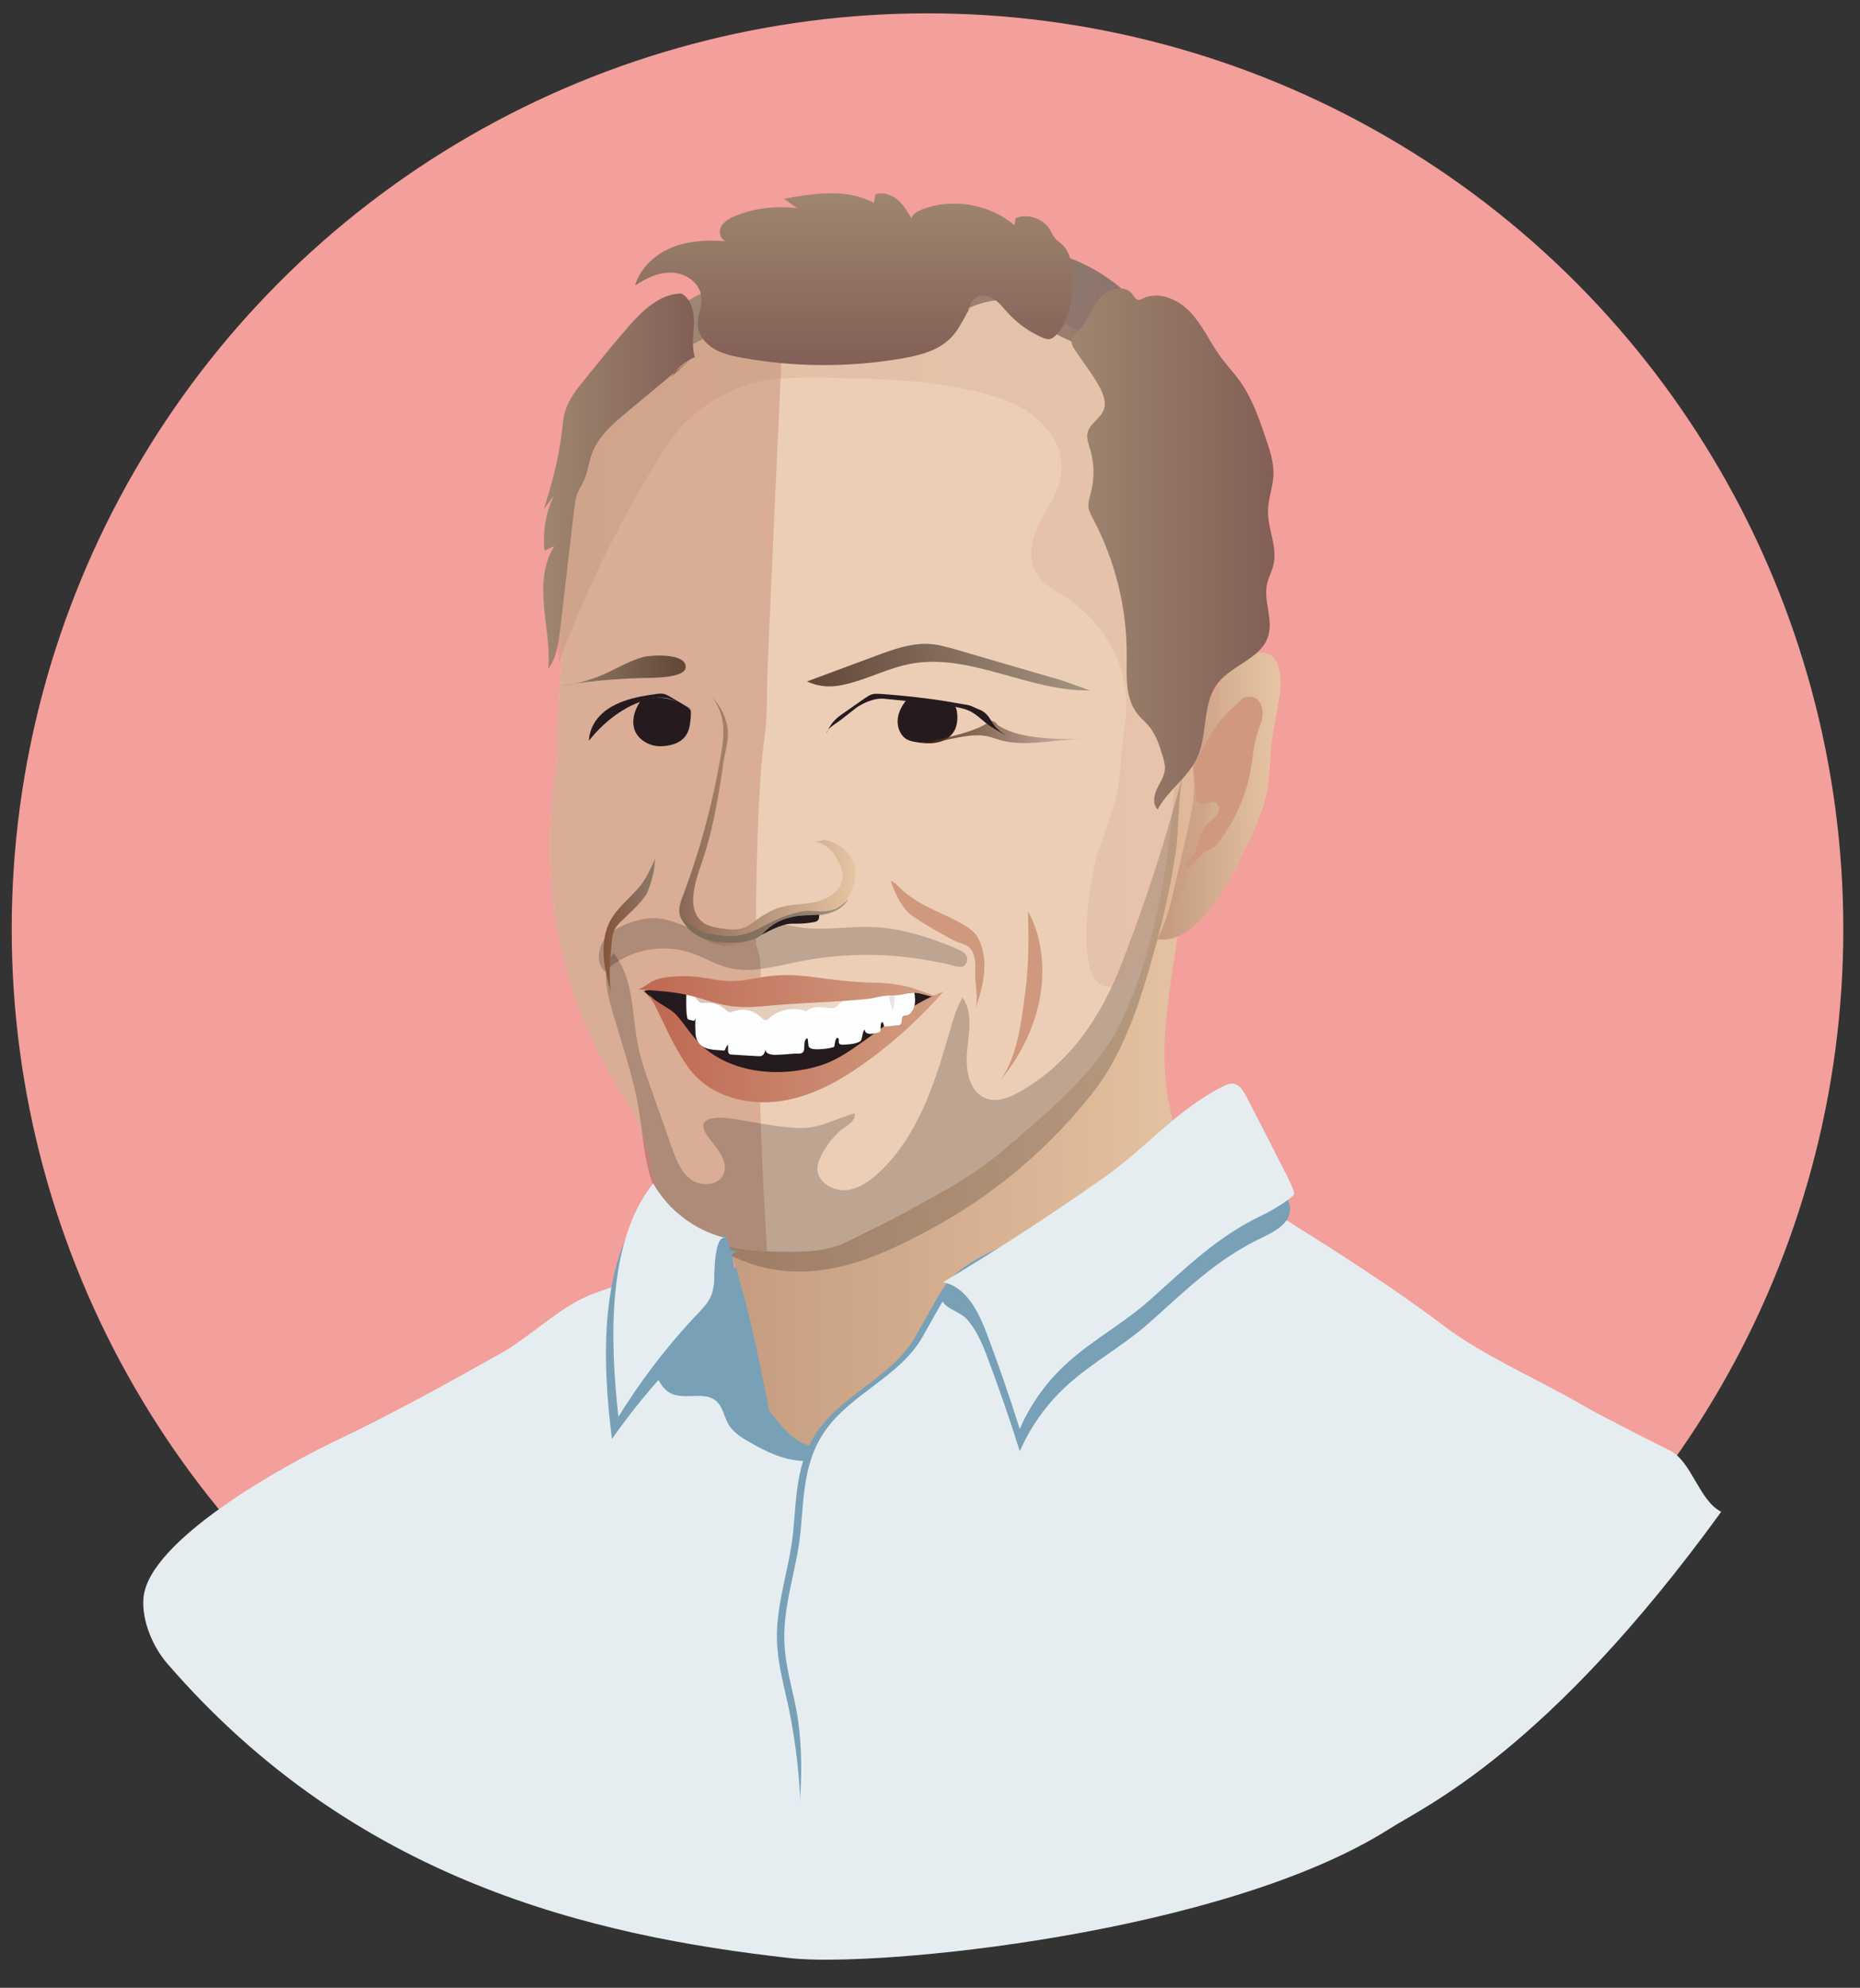 <svg viewBox="0 0 262 280" xmlns:xlink="http://www.w3.org/1999/xlink" xmlns="http://www.w3.org/2000/svg" id="FREDRIK"><rect x="0" y="0" width="262" height="280" fill="#333333" stroke="none"/><defs><style>.cls-1{fill:none;}.cls-2{fill:url(#Namnlös_övertoning_2614);}.cls-3{fill:url(#Namnlös_övertoning_2453);}.cls-4{fill:url(#Namnlös_övertoning_1769);}.cls-5{fill:url(#Namnlös_övertoning_1862);}.cls-6{fill:url(#Namnlös_övertoning_1350);}.cls-7{fill:url(#Namnlös_övertoning_2189);}.cls-8{fill:url(#Namnlös_övertoning_2172);}.cls-9{clip-path:url(#clippath);}.cls-10{fill:#f39f9b;}.cls-11{fill:#ecceb7;}.cls-12{fill:#e6edf1;}.cls-13{fill:#e5e5e5;}.cls-14{fill:#fdffff;}.cls-15{fill:#d0997d;}.cls-16{fill:#d9ad96;}.cls-17{fill:#251a1e;}.cls-18{fill:#78a1b8;}.cls-19{clip-path:url(#clippath-1);}.cls-20{clip-path:url(#clippath-2);}.cls-21{fill:url(#Namnlös_övertoning_373-3);opacity:.6;}.cls-22{fill:url(#Namnlös_övertoning_2144);opacity:.8;}.cls-23{fill:url(#Namnlös_övertoning_373);}.cls-24{fill:url(#Namnlös_övertoning_131);}.cls-25{fill:url(#Namnlös_övertoning_2614-3);}.cls-26{fill:url(#Namnlös_övertoning_2614-2);}.cls-27{fill:url(#Namnlös_övertoning_373-2);}.cls-28{fill:url(#Namnlös_övertoning_131-2);}.cls-29,.cls-30{opacity:.2;}.cls-30{fill:url(#Namnlös_övertoning_85);}</style><linearGradient gradientUnits="userSpaceOnUse" y2="152.09" x2="172.42" y1="152.09" x1="97.52" id="Namnlös_övertoning_373"><stop stop-color="#c3997d" offset="0"></stop><stop stop-color="#e7c5a3" offset="1"></stop></linearGradient><clipPath id="clippath"><path d="M122.4,173.38c3.75-1.75,6.1-3.19,9.67-5.13,3.36-1.83,6.19-3.65,9.1-6.11,5.97-5.08,13.24-10.97,16.66-18.04,6.43-13.27,7.59-29.5,8.27-43.98,.53-11.18,.5-22.57-2.56-33.34-2.82-9.91-8.62-19.9-17.57-25.44-8.84-5.48-24.94-6.05-34.79-3.03-7.1,2.18-13.24,6.73-18.68,11.79-5.77,5.38-10.58,11.45-12.8,19.12-1.04,3.61-2.04,6.46-1.83,10.31,.14,2.58,.51,5.15,.8,7.72,.23,2.07,.41,4.15,.36,6.25-.04,1.45-.18,2.9-.28,4.35-.29,3.94,.02,7.9-.57,11.78-2.22,14.61,.77,29.97,8.31,42.68,1.36,2.29,2.86,4.5,3.88,6.96,1.4,3.37,1.41,7.86,3.58,10.8,3.77,5.11,9.77,6.15,15.75,6.24,2.76,.05,5.58,.08,8.18-.81,1.43-.49,2.75-1.24,4.11-1.91,.14-.07,.27-.13,.41-.2Z" class="cls-1"></path></clipPath><linearGradient gradientUnits="userSpaceOnUse" y2="49.69" x2="166.24" y1="49.69" x1="81.09" id="Namnlös_övertoning_1350"><stop stop-color="#a38b76" offset="0"></stop><stop stop-color="#89726b" offset="1"></stop></linearGradient><linearGradient gradientUnits="userSpaceOnUse" y2="115.52" x2="120.48" y1="115.52" x1="95.68" id="Namnlös_övertoning_1769"><stop stop-color="#8c6754" offset="0"></stop><stop stop-color="#e7c5a3" offset="1"></stop></linearGradient><linearGradient gradientUnits="userSpaceOnUse" y2="93.96" x2="153.52" y1="93.96" x1="113.66" id="Namnlös_övertoning_2189"><stop stop-color="#624637" offset="0"></stop><stop stop-color="#a49581" offset="1"></stop></linearGradient><linearGradient gradientUnits="userSpaceOnUse" y2="94.47" x2="96.59" y1="94.47" x1="78.85" id="Namnlös_övertoning_2172"><stop stop-color="#917f68" offset="0"></stop><stop stop-color="#624637" offset="1"></stop></linearGradient><linearGradient xlink:href="#Namnlös_övertoning_373" y2="112.15" x2="180.38" y1="112.15" x1="163.03" id="Namnlös_övertoning_373-2"></linearGradient><clipPath id="clippath-1"><path d="M136.44,99.73c-.27,1.42-1.64,3.44-1.92,4.86-3.4,0-5.34,1-8.14,.74-.52-.05-1.01-1.56-1.33-1.97-.21-.26-.24-.62-.22-.95,.09-1.9,1.41-3.84,3.5-3.71,2.9,.18,5.46,.38,8.1,1.03Z" class="cls-1"></path></clipPath><clipPath id="clippath-2"><path d="M95.56,104.86c-.94,.32-1.95,.44-2.94,.47-1.51,.03-3.05-.17-4.4-.84-1.35-.67-2.5-1.84-2.91-3.29,2.45-1.53,5.12-3.11,7.99-2.89,2.86,.22,6.29,2.93,6.64,5.92-.14-1.18-1.09-2.76-1.48-3.88,.49,1.15,.99,2.31,1.48,3.46,.06,.14,.12,.3,.09,.45-.06,.28-.4,.41-.68,.36" class="cls-1"></path></clipPath><linearGradient gradientUnits="userSpaceOnUse" y2="89.11" x2="171.99" y1="89.11" x1="78.38" id="Namnlös_övertoning_85"><stop stop-color="#aa8260" offset="0"></stop><stop stop-color="#d0997d" offset="1"></stop></linearGradient><linearGradient gradientUnits="userSpaceOnUse" y2="51.43" x2="120.25" y1="27.23" x1="120.25" id="Namnlös_övertoning_2614"><stop stop-color="#9f8670" offset="0"></stop><stop stop-color="#825f56" offset="1"></stop></linearGradient><linearGradient xlink:href="#Namnlös_övertoning_2614" y2="67.79" x2="97.88" y1="67.79" x1="76.52" id="Namnlös_övertoning_2614-2"></linearGradient><linearGradient xlink:href="#Namnlös_övertoning_2614" y2="77.33" x2="179.54" y1="77.33" x1="150.94" id="Namnlös_övertoning_2614-3"></linearGradient><linearGradient gradientUnits="userSpaceOnUse" y2="147.47" x2="132.91" y1="147.47" x1="91.4" id="Namnlös_övertoning_131"><stop stop-color="#bf6851" offset="0"></stop><stop stop-color="#d29e82" offset="1"></stop></linearGradient><linearGradient xlink:href="#Namnlös_övertoning_373" y2="141.45" x2="120.15" y1="141.45" x1="97.42" id="Namnlös_övertoning_373-3"></linearGradient><linearGradient xlink:href="#Namnlös_övertoning_131" y2="139.61" x2="131.74" y1="139.61" x1="89.93" id="Namnlös_övertoning_131-2"></linearGradient><linearGradient gradientUnits="userSpaceOnUse" y2="103.08" x2="154.69" y1="103.08" x1="129.89" id="Namnlös_övertoning_2144"><stop stop-color="#c3997d" offset="0"></stop><stop stop-color="#40250c" offset=".02"></stop><stop stop-color="#d9bdb4" offset="1"></stop></linearGradient><linearGradient gradientUnits="userSpaceOnUse" y2="128.32" x2="119.44" y1="128.32" x1="95.91" id="Namnlös_övertoning_1862"><stop stop-color="#7e6c5b" offset="0"></stop><stop stop-color="#806e5d" offset=".35"></stop><stop stop-color="#887867" offset=".62"></stop><stop stop-color="#958777" offset=".85"></stop><stop stop-color="#a19686" offset="1"></stop></linearGradient><linearGradient gradientUnits="userSpaceOnUse" y2="130.22" x2="92.48" y1="130.22" x1="85.02" id="Namnlös_övertoning_2453"><stop stop-color="#865438" offset="0"></stop><stop stop-color="#8c7b6c" offset="1"></stop></linearGradient></defs><circle r="129" cy="130.88" cx="130.65" class="cls-10" id="BG-3"></circle><g id="Fredrik-2"><path d="M99.12,190.57c-.06,1.4,.17,2.8,.39,4.18,.7,4.35,1.48,8.89,3.96,12.42,.15,.22,.32,.44,.55,.54,.54,.24,1.11-.21,1.53-.65,5.49-5.86,7.65-14.96,5.8-22.99-.76-3.31-2.31-9.59-6.15-7.22-2.96,1.82-5.94,10.26-6.08,13.73Z" class="cls-18"></path><path d="M170.66,100.48c-1.77,11.65-3.54,23.31-5.31,34.96-.77,5.07-1.54,10.17-1.26,15.29,.29,5.24,1.7,10.41,4.11,15.07-12.98,3.14-22.25,14.16-32.93,22.18-5.65,4.24-11.88,6.9-16.85,12.18-1.64,1.74-3.15,3.62-5.03,5.09-.24,.19-.52,.38-.83,.38-.26,0-.49-.14-.71-.27-1.47-.88-3.38-2.84-5.06-1.72,2.05-1.57,1.66-4.6,1.21-6.82-2.3-11.26-4.68-22.75-10.48-32.68,4.65,.42,9.43,.84,13.92-.43,4.38-1.24,8.17-3.98,11.77-6.77,8.96-6.95,17.43-14.53,25.33-22.66,2.17-2.23,4.31-4.53,5.88-7.23,1.59-2.73,2.53-5.78,3.63-8.73,1.88-5.03,4.26-9.87,7.1-14.43,1.68-2.69,4.11-5.58,7.27-5.33-1.54,2.43-2.55,5.21-2.91,8.06" class="cls-23"></path><path d="M122.4,173.38c3.75-1.75,6.1-3.19,9.67-5.13,3.36-1.83,6.19-3.65,9.1-6.11,5.97-5.08,13.24-10.97,16.66-18.04,6.43-13.27,7.59-29.5,8.27-43.98,.53-11.18,.5-22.57-2.56-33.34-2.82-9.91-8.62-19.9-17.57-25.44-8.84-5.48-24.94-6.05-34.79-3.03-7.1,2.18-13.24,6.73-18.68,11.79-5.77,5.38-10.58,11.45-12.8,19.12-1.04,3.61-2.04,6.46-1.83,10.31,.14,2.58,.51,5.15,.8,7.72,.23,2.07,.41,4.15,.36,6.25-.04,1.45-.18,2.9-.28,4.35-.29,3.94,.02,7.9-.57,11.78-2.22,14.61,.77,29.97,8.31,42.68,1.36,2.29,2.86,4.5,3.88,6.96,1.4,3.37,1.41,7.86,3.58,10.8,3.77,5.11,9.77,6.15,15.75,6.24,2.76,.05,5.58,.08,8.18-.81,1.43-.49,2.75-1.24,4.11-1.91,.14-.07,.27-.13,.41-.2Z" class="cls-11"></path><g class="cls-9"><path d="M110.2,48.13c-.49,10.35-1.65,35.55-2.07,45.83-.23,5.62,.13,5.63-.6,11.21-.83,6.41-1.11,21.58-1.01,26.88,.09,4.81-4.24-1.98-1.49-.61,3.32,1.65,1.75,9.07,1.79,12.37,.14,10.92,.56,21.83,1.24,32.73,.57-.1,1.13-.19,1.7-.29-1.77,.28,.04,23.44-1.59,25.82-4.42,6.44-10.57-7.45-11.5-10.32-1.45-4.43-1.64-9.17-2.52-13.75-1.47-7.73-5.27-13.95-9.35-20.45-4.29-6.86-5.01-15.75-7.93-23.28-1.06-2.73-2.24-5.45-2.7-8.34-.37-2.28-.28-4.6-.16-6.9,.41-7.67,1.88-15.05,1.41-22.64-.64-10.51,1.93-20.93,4.49-31.15,.77-3.07,1.55-6.18,3.18-8.89,2.01-3.37,5.17-5.87,8.25-8.3,3.41-2.69,6.85-5.4,10.58-7.64,1.98-1.19,9.43-3.64,9.2-5-.43,4.22-.71,8.46-.91,12.72Z" class="cls-16"></path></g><path d="M130.18,31.42c2.68-.59,6.6,1.53,9.26,2.11,2.26,.49,4.45,1.12,6.73,1.55,5.67,1.08,10.91,3.94,14.6,8.42,4.63,5.62,6.49,13.42,4.91,20.52-.24,1.07-.57,2.16-1.3,2.99-.72,.82-1.93,1.31-2.95,.9-1.7-.69-1.72-3.02-1.86-4.85-.34-4.36-3.56-7.98-5.57-11.73-.42-.79-.83-1.61-1.48-2.22-.96-.91-2.3-1.26-3.46-1.9-2.48-1.36-4.2-4.07-6.94-4.75-1.83-.45-3.76,.13-5.5,.85-2.66,1.1-5.32,3.65-8.04,4.14-2.83,.52-6.67-.34-9.48-.81-4.32-.72-8.01-2-12.46-1.41-5.86,.78-10.96,4.28-15.8,7.68-1.21,.85-8.21,7.24-9.56,4.76-1.62-2.98,6.67-9.23,8.45-10.56,9.04-6.75,19.91-11.93,31.4-11.81,1.14,.01,2.31,.06,3.38-.33,2.11-.76,3.46-3.08,5.66-3.56Z" class="cls-6"></path><path d="M119.06,167.65c1.79-.12,3.36-1.21,4.68-2.42,5.45-5.03,7.89-12.46,9.93-19.59,.5-1.76,1-3.54,1.9-5.14,1.51,2.12,.91,5.01,.65,7.6-.26,2.59,.31,5.84,2.79,6.66,1.56,.52,3.24-.18,4.67-.99,7.08-4.03,11.41-10.57,14.3-18,3.47-8.9,6.4-18.01,8.79-27.26-.94,3.65-.61,8.03-1.19,11.8-.63,4.02-1.47,8.01-2.53,11.94-1.98,7.34-4.33,15.56-9.07,21.6-6.05,7.73-13.68,14.22-22.29,18.95-7.66,4.21-15.93,8.01-24.91,5.52-3.42-.95-6.54-2.79-9.39-4.91-1.38-1.02-2.73-2.13-3.76-3.5-2.82-3.76-2.86-8.83-3.62-13.47-.84-5.14-2.67-10.05-4.05-15.07-.65-2.38-1.12-5.2,.47-7.1,2.91,3.57,2.54,8.68,3.48,13.2,.4,1.91,1.05,3.76,1.7,5.6,1,2.85,2.01,5.7,3.01,8.54,.59,1.68,1.26,3.46,2.69,4.52s3.88,.91,4.6-.73c.84-1.92-1.13-3.77-2.32-5.5-1.87-2.73,1.76-2.58,3.47-2.33,3.17,.46,6.31,1.21,9.52,1.33,2.82,.1,5.11-1.33,7.8-2.09,.23,.93-.81,1.6-1.6,2.14-1.41,.97-3.18,3.39-3.58,5.08-.52,2.17,1.91,3.75,3.87,3.62Z" class="cls-29"></path><path d="M132.06,135.53c.4,.08,.83,.13,1.22,.22,.43,.1,.86,.24,1.29,.35,.34,.08,.71,.16,1.04,.03,.5-.19,.74-.81,.58-1.32-.14-.45-.51-.75-.92-.94-.46-.2-.92-.41-1.39-.6-1.04-.42-2.09-.81-3.16-1.16-2.56-.85-5.22-1.45-7.93-1.54-3.4-.12-6.83,.56-10.19,.04-.86-.13-1.71-.35-2.58-.4-3.1-.18-6.05,1.7-9.15,1.5-2.94-.19-5.54-2.22-8.48-2.37-1.19-.06-2.37,.2-3.5,.58-1.49,.5-2.96,1.27-3.85,2.57-.88,1.3-.98,3.23,.12,4.35,3.18-2.99,8.06-4.04,12.19-2.62,1.78,.61,3.4,1.63,5.22,2.09,3.19,.81,6.52-.17,9.75-.82,6.49-1.32,13.25-1.31,19.74,.03Z" class="cls-29"></path><path d="M100.59,104.5c-.43-1.8-1.08-3.67-2.52-4.83-.55-.45-1.2-.77-1.85-1.08-1.81-.86-3.75-1.64-5.75-1.5-1.77,.12-3.44,.96-4.82,2.07-1.38,1.11-2.52,2.49-3.65,3.87,1.27-.6,2.78-.21,4.04,.41s2.43,1.47,3.79,1.81c3.37,.83,6.9-1.65,10.27-.82,.11,.03,.23,.06,.33,.01,.21-.09,.19-.39,.12-.61-.2-.68-.51-1.32-.92-1.9" class="cls-1"></path><path d="M109.69,127.87c-1.53,.52-2.72,1.41-4,2.33-1.34,.97-2.9,.78-4.48,.51-.65-.11-1.3-.24-1.87-.57-3.11-1.83-1.17-6.56-.33-9.09,1.46-4.38,2.23-8.96,2.87-13.52,.24-1.74,.94-3.57,.56-5.31-.41-1.89-1.21-3-2.43-4.41,.92,1.06,1.54,2.38,1.77,3.77,.26,1.57,.03,3.19-.23,4.76-1.17,6.9-3.01,13.68-5.5,20.22-.56,1.47-.57,2.55,.52,3.71s2.5,2.08,4.03,2.6c.59,.2,1.19,.34,1.81,.36,1.89,.06,3.57-.91,5.19-1.76,1.52-.8,2.68-2.02,4.45-2.28,1.23-.17,2.49-.07,3.72-.24,3.93-.54,6.35-6.24,3.36-9.17-.64-.63-1.49-.97-2.32-1.31-.99-.4-1.33,.15-2.14,.09,1.65,.13,2.92,1.58,3.58,3.1,.27,.61,.47,1.26,.44,1.92-.1,1.8-1.92,3.04-3.68,3.44-1.76,.41-3.62,.29-5.33,.86Z" class="cls-4"></path><path d="M105.83,116.8c1.08-2.34,1.28-4.97,1.47-7.54,.13-1.73,.25-3.46,.38-5.19" class="cls-1"></path><path d="M149.6,95.85c-4.94-1.44-9.88-2.88-14.82-4.32-1.21-.35-2.44-.71-3.7-.81-2.64-.2-5.22,.73-7.7,1.66-3.24,1.2-6.48,2.41-9.71,3.61,2.42,1.07,4.37,.78,6.9,0,2.53-.78,4.95-1.95,7.55-2.46,8.47-1.66,16.79,3.91,25.42,3.72" class="cls-7"></path><path d="M90.61,92.55c-2.01,.54-3.8,1.67-5.72,2.5-1.92,.83-3.96,1.36-6.04,1.56,3.8-.63,7.64-1,11.49-1.1,1.03-.03,6.13,.09,6.24-1.49,.15-2.09-4.94-1.75-5.98-1.47Z" class="cls-8"></path><path d="M178.97,106.37c-.12,2.11-.24,4.24-.76,6.29-.53,2.09-1.45,4.06-2.37,6.02-1.94,4.13-3.97,8.37-7.33,11.46-1.5,1.38-3.48,2.55-5.48,2.12,1.28-2.39,1.91-5.07,2.51-7.72,.55-2.4,1.1-4.8,1.66-7.2,.54-2.33,1.07-4.69,.98-7.07-.06-1.49-.37-2.98-.22-4.46,.12-1.2,.55-2.35,.97-3.48,.88-2.37,1.78-4.77,3.32-6.77,1.11-1.43,4-4.1,6.08-3.57,2.2,.57,2.17,3.99,1.94,5.75-.39,2.93-1.13,5.58-1.31,8.63Z" class="cls-27"></path><g class="cls-19"><path d="M126.74,102.99c.14,.32,.34,.63,.6,.87,.55,.51,1.35,.62,2.09,.73,1.88,.28,3.99,.08,4.99-1.64,.51-.87,.53-2.27,.28-3.12-.18-.59-.72-.47-1.27-.74-.89-.43-1.79-.87-2.76-1.08-.73-.16-1.7-.26-2.41,.06-.47,.21-.67,.65-.96,1.05-.79,1.14-1.16,2.54-.57,3.87Z" class="cls-17"></path></g><g class="cls-20"><path d="M90.72,104.43c1.1,.73,2.33,.84,3.79,.5,.81-.19,1.59-.61,2.07-1.28,.53-.74,.64-1.68,.71-2.58,.03-.4,.05-.81-.04-1.2-.08-.33-.24-.63-.43-.92-1.22-1.8-4.36-2.76-6-.95-1.71,1.88-2.52,4.83-.1,6.43Z" class="cls-17"></path></g><path d="M170.55,91.12c-.04-.15-.08-.29-.13-.44-1.39-4.63-2-9.16-3.61-13.8-2.47-7.13-7.01-13.51-8.15-20.98-1.21-8-7.81-9.68-13.96-12.99-6.7-3.61-14.46-4.22-22.03-3.31-4.71,.57-9.27,2.03-13.75,3.58-13.55,4.68-26.51,12.26-29.78,27.19-.91,4.16-.54,8.43-.43,12.65,.05,1.85,.05,3.61-.27,5.42-.3,1.66,.64,3.96,.1,5.47,.72-1.97,1.47-3.93,2.27-5.88,3.06-7.48,6.69-14.72,10.84-21.65,1.97-3.28,3.76-6.28,6.85-8.62,2.79-2.11,6.03-3.62,9.48-4.24,3.69-.67,18.81-.13,22.62,.4,3.9,.54,8.21,1.23,11.84,2.78,3.96,1.69,7.51,5.47,7.09,9.75-.24,2.5-1.76,4.65-2.92,6.88-1.16,2.23-1.96,4.98-.78,7.19,.94,1.75,2.86,2.67,4.51,3.77,3.77,2.49,6.59,6.37,7.8,10.72,1.25,4.52-.13,8.35-.3,12.82-.16,4.2-1.71,7.95-3.09,11.88-1.02,2.9-4.03,19.28,1.47,19.28,.81,0,1.55-.47,2.19-.97,3.65-2.83,5.83-7.13,7.64-11.37,2.77-6.48,4.98-13.25,5.69-20.26,.52-5.11,.2-10.32-1.21-15.27Z" class="cls-30"></path><path d="M137.64,42.03c-1.47,1.58-2.09,3.8-3.54,5.39-1.79,1.95-4.54,2.65-7.15,3.09-7.42,1.26-15.06,1.22-22.46-.12-1.37-.25-2.75-.55-3.94-1.27-1.19-.72-2.17-1.92-2.26-3.31-.09-1.34,.63-2.64,.51-3.97-.17-1.91-2.09-3.31-4-3.43-1.91-.13-3.75,.74-5.34,1.81,.73-2.56,2.95-4.52,5.44-5.46,2.49-.94,5.24-.99,7.89-.73-.88,.24-1.62-.93-1.34-1.8s1.16-1.39,2-1.76c2.75-1.19,5.83-1.48,8.81-1.16-.61-.44-1.23-.87-1.84-1.31,4.25-.77,8.88-1.49,12.67,.58l.25-1.2c1.03-.37,2.21,.02,3.06,.73s1.41,1.67,1.97,2.61c.23-.63,.89-.98,1.51-1.22,4.31-1.66,9.5-.77,13.02,2.24,.05-.34,.1-.67,.15-1.01,1.7-.7,3.86,.02,4.82,1.59,.26,.42,.44,.9,.76,1.27,.26,.29,.59,.5,.88,.76,1.41,1.24,1.58,3.35,1.55,5.22-.04,2.74-.41,5.72-2.34,7.66-.24,.24-.52,.47-.85,.53-.35,.06-.71-.07-1.04-.21-1.87-.81-3.56-2.03-4.92-3.54-.63-.69-1.2-1.46-2-1.94-.79-.49-1.9-.62-2.62-.02-.5,.42-.7,1.08-.94,1.68-.61,1.55-1.66,2.92-2.99,3.92" class="cls-2"></path><path d="M97.41,50.47c-3.01,2.51-6.03,5.02-9.04,7.53-1.99,1.65-4.06,3.42-4.97,5.84-.49,1.31-.61,2.75-1.22,4.01-.23,.48-.53,.93-.75,1.42-.36,.82-.47,1.72-.57,2.61-.65,5.58-1.3,11.15-1.95,16.73-.23,1.97-.5,4.04-1.7,5.62,.29-2.92-.32-5.84-.58-8.77-.27-2.92-.14-6.05,1.45-8.52-.46,.21-.91,.41-1.37,.62-.3-2.64,.17-5.37,1.33-7.76l-1.44,1.91c1.17-3.6,2.13-7.28,2.56-11.04,.11-.92,.18-1.85,.45-2.74,.5-1.68,1.62-3.09,2.72-4.45,2.02-2.5,4.03-4.99,6.14-7.41,2.01-2.31,4.48-4.72,7.54-4.72,1.39,.79,1.78,2.61,1.74,4.2-.04,1.59-.37,3.24,.13,4.75-1.34,.58-2.5,1.56-3.3,2.78" class="cls-26"></path><path d="M152.91,45.34c.76-1.33,1.33-2.83,2.48-3.85,1.15-1.02,3.17-1.29,4.1-.07,.26,.34,.48,.8,.9,.82,.21,.01,.4-.1,.59-.19,2.24-1.09,5,.12,6.7,1.93s2.72,4.17,4.18,6.18c.9,1.24,1.97,2.36,2.85,3.61,1.65,2.35,2.61,5.1,3.54,7.82,.6,1.75,1.21,3.56,1.12,5.41-.08,1.65-.72,3.25-.76,4.9-.06,2.58,1.36,5.14,.77,7.65-.22,.93-.7,1.78-.9,2.71-.53,2.43,.91,5.02,.15,7.38-1,3.13-5.1,4.01-7.1,6.61-2.25,2.92-1.36,7.21-2.93,10.55-1.3,2.76-4.12,4.53-5.53,7.23-.73-.72-.55-1.95-.12-2.87s1.08-1.81,1.14-2.83c.04-.62-.14-1.23-.32-1.82-.44-1.45-.9-2.95-1.86-4.13-.52-.64-1.18-1.17-1.69-1.82-1.75-2.23-1.53-5.35-1.51-8.18,.04-6.71-1.62-13.43-4.77-19.35-.25-.48-.52-.96-.6-1.49-.11-.73,.15-1.46,.33-2.17,.52-2,.48-4.15-.12-6.13-.22-.74-.52-1.5-.36-2.25,.28-1.31,1.79-2,2.27-3.25,.49-1.28-.24-2.68-.94-3.86-.96-1.61-2.09-3.05-3.12-4.6-1.32-1.99,.42-2.07,1.5-3.96Z" class="cls-25"></path><path d="M90.87,139.72c1.85,2.12,3.7,4.24,5.55,6.35,.76,.87,1.52,1.74,2.41,2.46,3.16,2.56,7.52,2.95,11.59,2.96,1.22,0,2.44-.02,3.63-.29,1.04-.24,2.02-.66,3-1.08,3.03-1.3,6.1-2.62,8.74-4.59,2.09-1.55,3.87-3.48,5.96-5.04-2.88-1.32-6.2-1.2-9.37-1.05-4.03,.19-8.06,.39-12.05,.99-1.31,.2-2.62,.44-3.94,.39-3.35-.14-6.4-2.14-9.75-2.3-2.03-.09-4.01,.5-5.95,1.09,1.65,1.38,3.07,3.05,4.17,4.9" class="cls-17"></path><path d="M95.44,147.97c-1.5-2.6-2.55-5.34-4.04-7.94,1.07,1.35,2.87,1.8,3.99,3.07,1.27,1.45,2.2,3.1,3.69,4.39,3.91,3.41,9.61,4.14,14.68,3.06,1.05-.22,2.08-.52,3.07-.94,1.13-.49,2.19-1.14,3.21-1.83,4.22-2.84,8.1-6.36,12.87-8.11-3.11,3.54-6.6,6.75-10.39,9.55-3.7,2.73-7.81,5.13-12.36,5.85s-9.6-.48-12.61-3.96c-.83-.96-1.48-2.05-2.11-3.15Z" class="cls-24"></path><path d="M92.51,97.75c-2.94,.38-6.58,1.09-8.48,3.62-.64,.85-1.02,1.9-1.08,2.97,2.09-2.64,5.02-4.97,8.33-5.82,1.04-.27,2.15-.39,3.17-.05,1.01,.34,1.84,1.11,2.87,1.4-.96-.57-1.92-1.13-2.88-1.7-.3-.18-.61-.36-.95-.43-.32-.07-.65-.03-.98,0Z" class="cls-17"></path><path d="M111.77,129.04c1.13-.09,2.26-.25,3.39-.35,.06,0,.13,0,.18,.04,.04,.04,.05,.11,.05,.17,0,.27,0,.57-.2,.76-.14,.14-.35,.19-.55,.23-.78,.15-1.58,.22-2.38,.22-.25,0-.51-.01-.76,0-1.66,.07-3.51,1.23-4.98,1.96,1.24-1.08,2.54-2.17,4.11-2.66,.66-.2,1.34-.37,2.03-.46" class="cls-17"></path><path d="M97.95,144.78c0,.99,.02,1.84,.84,2.49,.9,.7,2.18,.6,3.27,.72,.12-.3,.27-.59,.47-.85,.09,.35-.1,1.05,.19,1.31,.08,.07,.2,.08,.31,.09,1.24,.09,2.48,.16,3.72,.23,.18,0,.36,.02,.53-.05,.35-.15,.48-.57,.57-.95-.04,.11-.02,.23,.04,.34,.05,.09,.12,.17,.2,.22,.53,.36,1.46,.24,2.07,.21,.56-.02,1.12-.08,1.67-.13,.34-.03,.98,.08,1.24-.16,.47-.43-.07-1.76,.67-2.01,.06-.02,.12,1.11,.19,1.21,.25,.35,.77,.33,1.15,.35,.09,0,.19,0,.28,0,.71-.05,1.32-.08,2.01-.29,.04-.01,.08-.03,.11-.06,.04-.04,.05-.09,.06-.14,.05-.23,.1-1.11,.43-1.11,.3,.03,.12,.58,.2,.73,.14,.28,.59,.23,.86,.21,.72-.06,1.39-.07,2.05-.42,.06-.03,.11-.06,.16-.11,.04-.05,.07-.11,.09-.17,.16-.42,.17-1.1,.46-1.45,.05,.56,.45,.66,.96,.63,.29-.01,.57-.09,.85-.15,.14-.03,.31-.08,.38-.2,.04-.07,.05-.15,.06-.24,.02-.25-.04-.78,.12-.98,.23-.28,.3,.27,.35,.45,0,.03,.02,.05,.04,.07,.03,.03,.08,.03,.12,.02,.44,0,.91-.09,1.35-.14,.25-.03,.68,.04,.86-.19,.16-.2,.13-.67,.2-.93,.12-.45,.65-.18,.96-.43,.34-.28,.63-.74,.75-1.16,.18-.63,.09-1.31,0-1.96-3.36,.44-6.76-.33-10.14-.38-1.49-.02-2.99,.1-4.48,.18-5.38,.28-10.79,.02-16.13-.78-.92-.14-1.27,.15-1.34,1.03-.05,.65-.04,1.3-.03,1.96,.01,.54,.02,1.12,.16,1.65,0,.03,.02,.06,.04,.09,.12,.15,.47,.14,.63,.21,.15,.06,.35,.06,.39-.12,.02-.07,.02-.13,.07-.18-.04,.64-.02,1.31,0,1.95" class="cls-14"></path><path d="M125.77,142.44c.2-.75,.25-1.54,.29-2.32-.53,.08-.85,.01-.78,.57s.34,1.19,.49,1.75Z" class="cls-13"></path><path d="M98.65,141.23c.22,.08,.46,.04,.69,.03,1.08-.09,2.18,.3,2.97,1.03,.12,.11,.23,.23,.39,.27,.22,.07,.45-.04,.67-.12,1.26-.47,2.77-.15,3.73,.78,.26,.26,.6,.58,.94,.44,.1-.04,.18-.12,.26-.19,1.39-1.27,3.51-1.68,5.27-1.02,.84-.8,2.18-.6,3.33-.45,.21,.03,.44,.05,.64-.02,.2-.08,.35-.25,.51-.4,.58-.58,1.32-1.01,2.12-1.21-3.36-.8-6.87,.04-10.32,.18-2.1,.08-4.22-.09-6.27-.53-1.62-.34-3.25-.85-4.93-.83-.75,.01-1.35-.12-1.18,.57,.08,.32,.89,1.35,1.2,1.47Z" class="cls-21"></path><path d="M97.28,140.26c-2.41-.61-4.87-.71-7.35-.88,.51-.23,.99-.51,1.44-.84,.97-.71,2.37-.9,3.56-.99,1.19-.09,2.38-.06,3.56,.09,1.44,.18,2.86,.53,4.31,.56,1.8,.03,3.56-.44,5.35-.68,2.12-.29,4.22-.19,6.33,.1,2.87,.39,5.89,.77,8.78,.8,1.46,0,2.94,.19,4.36,.51s2.74,.94,4.1,1.38c-.13,.07-.29,.07-.43,.05-.71-.09-1.38-.39-2.08-.48-.78-.1-1.57,.11-2.34,.24-.82,.14-1.66,.07-2.47,.18-.7,.1-1.4,.33-2.12,.4-3.62,.38-7.26,.49-10.89,.72-.95,.06-1.9,.13-2.85,.22-1.79,.17-3.59,.33-5.37,.11-2.02-.25-3.93-1-5.9-1.5Z" class="cls-28"></path><path d="M140.89,103.08c-.55-.04-.18-1.03-.65-1.31-.16-.1-.33-.21-.52-.23-.17-.01-.36,0-.48,.13-1.17,1.2-6.31,2.43-9.23,2.9-.68,.11,1.72-.12,1.24,.09,2.25-.42,5.44-1.41,7.69-.98,.66,.12,1.28,.38,1.92,.56,2.23,.64,4.6,.43,6.91,.21,2.31-.22,4.61-.43,6.92-.65-2.78,.36-5.6,.38-8.38,.08-2.37-.26-4.83-.81-6.61-2.39,.39,1.06,.12,1.22,1.19,1.59Z" class="cls-22"></path><path d="M120.48,99.79c.44-.35,1.31-.8,1.84-1,.75-.28,1.48-.44,2.28-.36,1.78,.17,3.56,.35,5.33,.53,1.75,.17,3.5,.34,5.21,.73,.52,.12,1.03,.25,1.51,.49,1.04,.52,1.9,1.5,2.89,2.14s2.12,1.25,3.21,1.82c-1.08-.56-2.22-1.17-2.88-2.22-.56-.9-.94-1.63-2.04-2.02-.47-.17-.94-.48-1.44-.58-.97-.18-1.07-.17-2.04-.35-3.03-.56-7.33-1.03-10.41-1.23-.37-.02-.74-.04-1.09,.06-.37,.1-.7,.33-1.02,.55-1.09,.76-2.19,1.52-3.28,2.29-1.09,.76-1.59,1.44-2.14,2.63,.03-.63,1.5-1.45,1.99-1.84,.8-.65,1.28-.98,2.09-1.63Z" class="cls-17"></path><path d="M119.19,127.09c-.76,1.07-2.11,1.55-3.41,1.71-1.3,.16-2.63,.07-3.92,.28-1.81,.3-3.14,1.13-4.38,2.4-1.17,1.2-3.52,1.39-5.09,1.32-2.47-.11-5.83-1.03-6.41-3.86-.24-1.16,.24-2.33,.71-3.41,.25-.57,.49-1.14,.74-1.7-.35,.9-.59,1.83-.91,2.74-.26,.74-.52,1.52-.33,2.28,.2,.79,.82,1.28,1.48,1.68,.31,.19,.62,.37,.94,.55,.22,.12,.44,.23,.68,.3,.19,.06,.38,.09,.57,.12,1.64,.28,3.09,.54,4.74,.16,1.73-.4,3.08-1.33,4.66-2.07,1.17-.54,2.4-.95,3.66-1.2,1.11-.22,2.05,.06,3.16-.01,.83-.06,1.68-.26,2.33-.78,.77-.62,1.39-1.35,.78-.49Z" class="cls-5"></path><path d="M175.41,98.07c-1.18,1.11-2.44,2.15-3.48,3.4-1.09,1.3-1.85,2.9-2.73,4.35-.5,.82-1.04,1.61-.99,2.59,.07,1.23,.16,2.46,.24,3.7,.02,.34,.06,.71,.3,.93,.31,.29,.8,.22,1.2,.09s.85-.27,1.23-.1c.41,.19,.58,.71,.49,1.16s-.4,.81-.74,1.11-.71,.56-1.02,.89c-.97,1.05-.97,2.39-1.51,3.62-.38,.88-1.29,1.44-1.44,2.41,0,.03,0,.06,0,.08,.02,.03,.07,.03,.11,.02,.67-.18,1.12-.77,1.59-1.28,.39-.43,.84-.96,1.37-1.2s.94-.37,1.31-.83c2.5-3.1,4.2-6.86,4.87-10.8,.28-1.64,.39-3.33,.89-4.92,.28-.9,.7-1.79,.75-2.74s-.37-2.02-1.27-2.32c-1.04-.36-2.09,.45-2.91,1.2" class="cls-15"></path><path d="M47.27,202.96c-7.33,3.49-26.25,13.96-27.05,22.04-.31,3.15,1.26,6.92,3.33,9.31,26.45,30.61,59.75,38.37,87.75,41.51,12.09,1.35,61.12-3.38,84.49-18.26,5-3.18,22.2-10.89,46.66-44.61-3.13-1.59-4.16-7.1-7.21-8.62-3.04-1.52-9.68-4.86-12.68-6.6-6-3.48-13.7-6.81-19.21-10.99-7.08-5.37-14.61-10.12-22.12-14.86-8.52-5.37-13.85-5.62-21.23,1.39-4.63,4.41-9.74,8.31-15.2,11.64-6.29,3.83-13.16,6.96-18.34,12.2-4.55,4.61-11.43,11.51-18.51,6.76-2.09-1.4-3.28-3.96-4.72-5.94-2.22-3.07-4.57-5.85-6.09-9.37-1.49-3.45-2.35-7.21-4.37-10.38-3.56,2.78-7.13,2.88-11.17,4.94-3.5,1.79-7.49,5.51-11.04,7.5-7.68,4.31-15.35,8.56-23.31,12.35Z" class="cls-12"></path><path d="M132.52,182.01c-1.14,1.85-2.26,3.91-3.58,6.25-3.13,5.57-10.02,8-13.71,13.22-3.1,4.38-3.01,9.32-3.52,14.41-.54,5.4-2.65,10.58-2.22,16.16,.2,2.66,.89,5.25,1.46,7.85,1.47,6.79,2.06,13.76,1.8,20.7-.19,5.02,1.87-8.35,3.99-3.37,0,0,2.26,8.15,2.8,7.74,.78-.6-.27,3.27,0,0,.28-3.38,1-6.72,.95-10.11-.06-5.07-1.83-9.96-2.48-15-1.32-10.08,2.36-19.24,3.56-29.04,.6-4.91,2.77-9.87,6.86-12.65,5.43-3.74,9.89-9.09,15.32-13.28,.72-.56,2.98,2.18,3.63,2.82-1.11-5.54-.78-8.8-1.9-14.34-6,3.27-10.29,4.26-12.98,8.63Z" class="cls-18"></path><path d="M104.79,190.22c.9,3.58,2.07,6.78,4.45,9.63,.89,1.07,1.8,2.15,2.96,2.93s2.62,1.21,3.96,.85c-.36,.58-.54,1.28-.52,1.96-3.92,.75-6.92-.66-10.2-2.53-1.09-.62-2.19-1.35-2.83-2.43-.62-1.07-.78-2.44-1.7-3.26-1.48-1.31-3.81-.39-5.73-.85-3.59-.86-3.94-7.55-2.2-10.06,1.04-1.5,2.44-2.74,3.42-4.27,.92-1.45,1.44-3.11,2.22-4.64,.78-1.53,1.92-3,3.55-3.55,1.86,4.13,1.4,8.89,2.05,13.37,.14,.95,.33,1.91,.56,2.86Z" class="cls-18"></path><path d="M133.56,182.01c-1.14,1.85-2.26,3.91-3.58,6.25-3.13,5.57-10.02,8-13.71,13.22-3.1,4.38-3.01,9.32-3.52,14.41-.54,5.4-2.65,10.58-2.22,16.16,.2,2.66,.89,5.25,1.46,7.85,1.47,6.79,.92,15.59-.53,22.47-1.03,4.92-2.08,10.31-.52,10.64,3.08,.65,11.7,1.24,11.87,1.07,1.92-1.86-2.51-5.84-2.24-9.11,.28-3.38,1-6.72,.95-10.11-.06-5.07-1.83-9.96-2.48-15-1.32-10.08,2.36-19.24,3.56-29.04,.6-4.91,2.77-9.87,6.86-12.65,5.43-3.74,9.89-9.09,15.32-13.28,.72-.56,2.98,2.18,3.63,2.82-1.11-5.54-.78-8.8-1.9-14.34-6,3.27-10.29,4.26-12.98,8.63Z" class="cls-12"></path><path d="M148.39,197.07c3.92-4.4,9.18-6.91,13.47-10.72,5.18-4.61,9.58-9.03,15.99-12.06,1.81-.85,3.99-2.09,3.87-4.09-.04-.64-.34-1.24-.63-1.81-1.83-3.62-3.68-7.23-5.55-10.83-.41-.78-.94-1.66-1.82-1.77-.52-.07-1.03,.17-1.5,.4-6.47,3.28-10.88,8.72-16.7,12.81-2.73,1.92-5.48,3.8-8.25,5.64-2.34,1.56-4.98,3.95-7.87,4.29-.45,.05-.9,.06-1.35,.12-1.95,.28-3.62,1.57-4.92,3.06-1.59,1.83,1.93,2.42,3.08,3.72,1.32,1.49,2.13,3.4,2.83,5.24,1.66,4.41,3.2,8.86,4.61,13.35,1.16-2.71,2.79-5.16,4.74-7.36Z" class="cls-18"></path><path d="M148.39,193.93c3.92-4.4,9.18-6.91,13.47-10.72,5.18-4.61,9.58-9.03,15.99-12.06,1.81-.85,4.46-2.65,4.45-2.96-.02-.64-.92-2.36-1.21-2.94-1.83-3.62-3.68-7.23-5.55-10.83-.41-.78-.94-1.66-1.82-1.77-.52-.07-1.03,.17-1.5,.4-6.47,3.28-10.88,8.72-16.7,12.81-7.38,5.19-14.94,10.11-22.67,14.75,3.28,.66,5,4.19,6.18,7.32,1.66,4.41,3.2,8.86,4.61,13.35,1.16-2.71,2.79-5.16,4.74-7.36Z" class="cls-12"></path><path d="M86.2,202.69c3.5-5,7.54-9.71,12.04-14.04,2.43-2.34,3.71-3.03,3.97-5.84,.06-.6-.09-6.9,1.85-6.48-5.03-1.09-9.49-4.07-12.04-8.04-7.96,8.72-7.14,23.97-5.82,34.41Z" class="cls-18"></path><path d="M87.12,199.55c2.95-4.78,6.34-9.27,10.13-13.41,2.05-2.24,3.12-2.89,3.34-5.58,.05-.57-.07-6.59,1.55-6.19-4.23-1.04-7.99-3.89-10.13-7.68-6.7,8.33-6.01,22.9-4.9,32.87Z" class="cls-12"></path><path d="M114.69,234.32c-1.44,6.04,2.17,18.36,2.06,22.92-.08,3.33-1.26,6.61-.88,9.92,.15,1.28,.52,2.51,.81,3.76,.88,3.84,.94,4.87,1,8.8" class="cls-1"></path><path d="M117.67,240.49c-.48,4.54,1.54,12.18,1.43,16.74-.08,3.33-1.26,6.61-.88,9.92,.15,1.28,.52,2.51,.81,3.76,.88,3.84,.94,4.87,1,8.8" class="cls-1"></path><path d="M121.46,257.23c-.08,3.33-1.26,6.61-.88,9.92,.15,1.28,.52,2.51,.81,3.76,.88,3.84,.94,4.87,1,8.8" class="cls-1"></path><path d="M96.11,104.54c-3.67,1.57-8.01,1.47-11.61-.26-.26-.13-.53-.26-.81-.31-.34-.06-.68,0-1.02,.06-1.11,.2-2.22,.4-3.33,.6,2.05-.09,4.01,.75,6,1.23,2.15,.52,4.39,.63,6.57,.33,1.09-.15,2.17-.4,3.22-.74,.55-.18,2.04-.48,2.36-1-1.98,.02-4.06,.65-5.95,1.21" class="cls-1"></path><path d="M129.64,127.19c2.11,1.23,4.47,2.01,6.52,3.34,.41,.27,.81,.56,1.14,.93,.35,.4,.6,.88,.8,1.37,1.18,3.02,.32,6.42-.78,9.47,.61-1.64-.07-3.85,.05-5.6,.06-.87,0-1.59-.29-2.41-.46-1.33-1.64-1.25-2.88-1.9-1.76-.93-3.79-2.1-5.45-3.2-1.7-1.13-2.61-3.16-3.28-5.13,.67,.23,1.19,.96,1.73,1.42,.76,.64,1.57,1.21,2.43,1.71Z" class="cls-15"></path><path d="M141,152.09c2.91-3.61,5.03-7.93,5.64-12.52,.5-3.72,.02-7.9-1.84-11.21,.11,4.03,.13,7.72-.44,11.86-.58,4.22-1.02,8.29-3.36,11.86Z" class="cls-15"></path><path d="M86.4,128.98c-1.08,1.52-1.45,3.46-1.38,5.32s.54,3.69,1.02,5.49c-.3-2.02-.12-4.25,.06-6.29,.14-1.63,.12-2.48,1.29-3.63,1.35-1.32,2.39-2.15,3.52-3.68,.49-.66,1.1-2.91,1.23-3.74,.1-.64,0-1.23,.34-1.83-.92,1.67-1.19,3.03-2.94,4.9-1.08,1.16-2.21,2.14-3.14,3.44Z" class="cls-3"></path></g></svg>